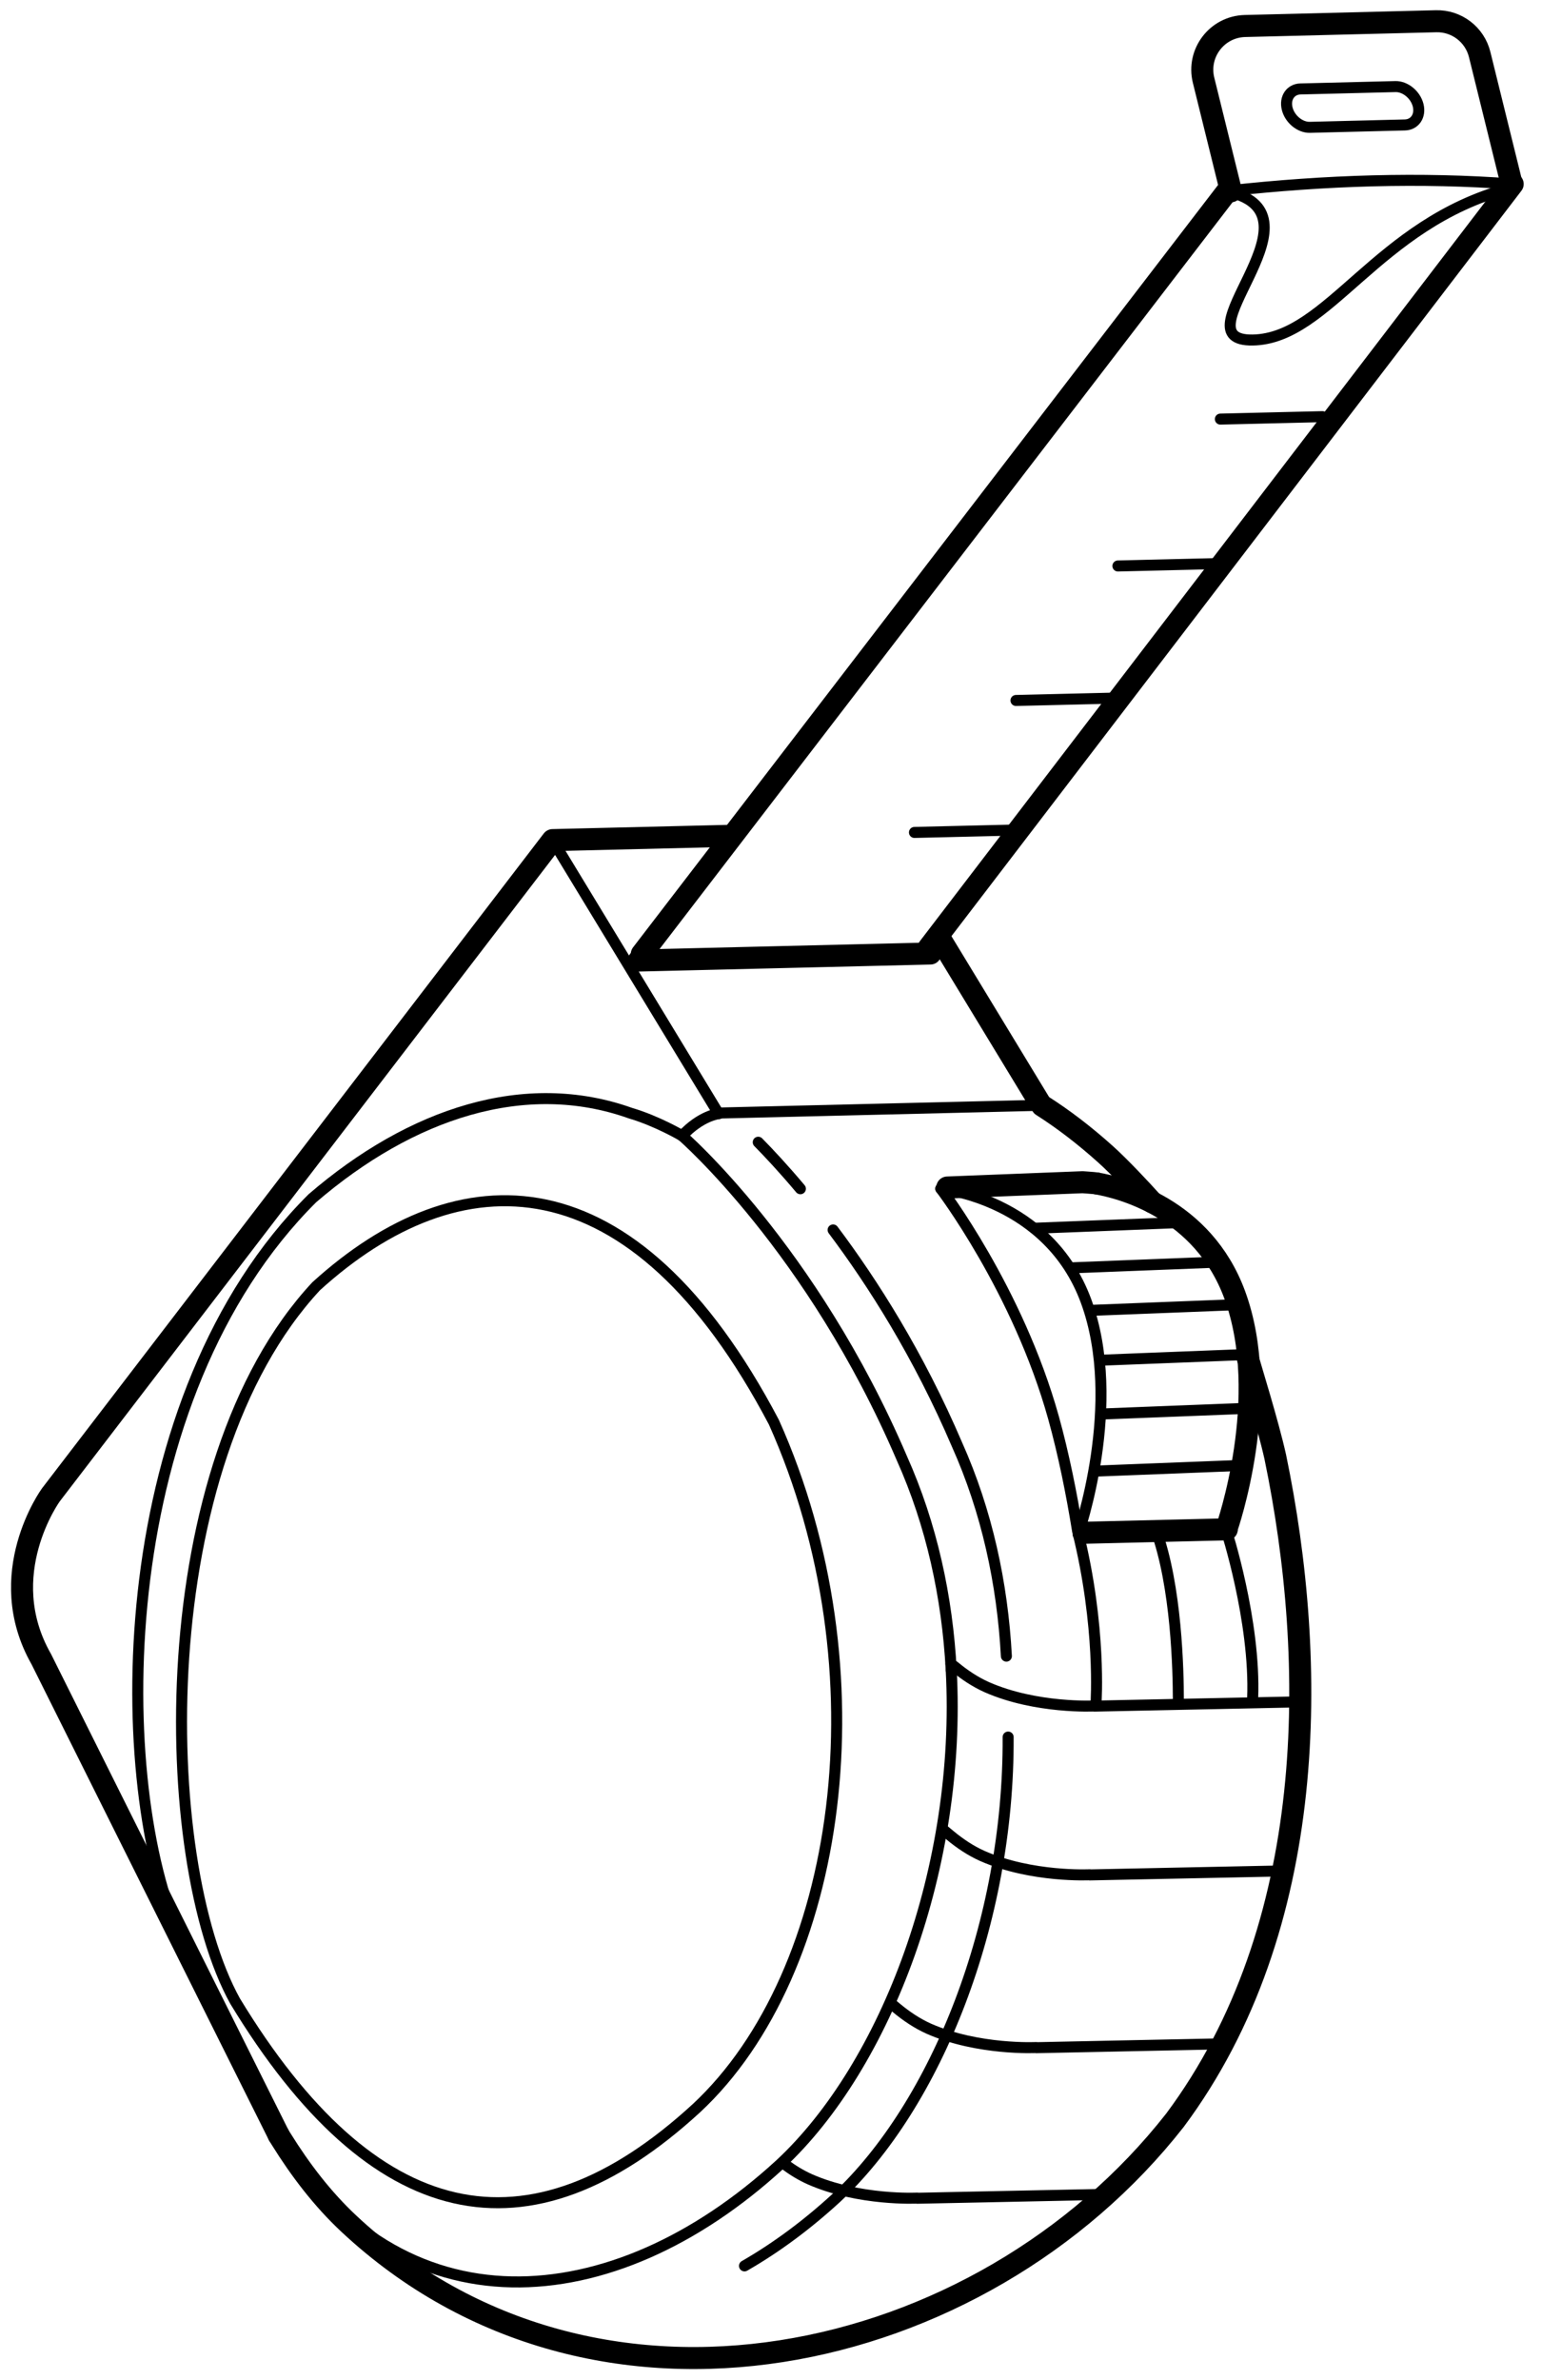 <svg width="70" height="108" viewBox="0 0 70 108" fill="none" xmlns="http://www.w3.org/2000/svg">
<path d="M68.625 8.362L67.17 2.472C66.946 1.568 66.124 0.94 65.193 0.964L56.515 1.18C55.246 1.212 54.333 2.409 54.637 3.641L55.882 8.68" stroke="black" stroke-linecap="round" stroke-linejoin="round"/>
<path fill-rule="evenodd" clip-rule="evenodd" d="M63.346 3.929L59.033 4.036C58.584 4.048 58.313 4.449 58.432 4.927V4.927C58.55 5.406 59.014 5.789 59.463 5.778L63.776 5.67C64.225 5.659 64.496 5.258 64.378 4.779V4.779C64.259 4.3 63.795 3.918 63.346 3.929Z" stroke="black" stroke-width="0.5" stroke-linecap="round" stroke-linejoin="round"/>
<path d="M56.019 8.769C60.098 9.97 53.431 15.489 56.87 15.429C60.31 15.37 62.497 10.156 68.475 8.555" stroke="black" stroke-width="0.5" stroke-linecap="round" stroke-linejoin="round"/>
<path fill-rule="evenodd" clip-rule="evenodd" d="M35.131 64.534C28.706 52.332 20.809 52.504 14.354 58.364C6.798 66.474 7.098 84.354 10.673 90.804C16.942 101.127 23.989 102.664 31.612 95.665C38.226 89.513 40.18 75.802 35.131 64.534Z" stroke="black" stroke-width="0.5" stroke-linecap="round" stroke-linejoin="round"/>
<path d="M52.311 54.559C51.757 53.942 50.818 52.945 50.196 52.386C49.235 51.522 48.271 50.784 47.305 50.17" stroke="black" stroke-linecap="round" stroke-linejoin="round"/>
<path d="M12.645 96.87L12.65 96.883C12.65 96.883 12.691 96.95 12.761 97.062C13.63 98.459 14.637 99.783 15.839 100.906C27.003 111.337 44.52 107.461 53.339 96.208C59.88 87.425 59.819 75.402 57.892 66.11C57.551 64.58 56.764 62.066 56.596 61.463" stroke="black" stroke-linecap="round" stroke-linejoin="round"/>
<path d="M30.967 51.538C30.967 51.538 29.839 50.87 28.619 50.511C23.84 48.808 18.671 50.511 14.182 54.371C5.099 63.408 5.011 80.375 8.038 87.598" stroke="black" stroke-width="0.5" stroke-linecap="round" stroke-linejoin="round"/>
<path d="M43.181 75.768C43.66 84.696 40.245 93.715 35.413 98.209C27.79 105.208 18.117 105.882 12.645 96.87" stroke="black" stroke-width="0.5" stroke-linecap="round" stroke-linejoin="round"/>
<path d="M30.967 51.538C30.967 51.538 36.858 56.643 40.936 66.16C42.297 69.196 43.003 72.476 43.18 75.768" stroke="black" stroke-width="0.5" stroke-linecap="round" stroke-linejoin="round"/>
<path d="M37.819 55.81C39.623 58.212 41.698 61.474 43.441 65.542C44.801 68.578 45.508 71.857 45.685 75.149" stroke="black" stroke-width="0.5" stroke-linecap="round" stroke-linejoin="round"/>
<path d="M34.421 51.831C34.915 52.332 35.574 53.037 36.334 53.941" stroke="black" stroke-width="0.5" stroke-linecap="round" stroke-linejoin="round"/>
<path d="M32.621 50.534C32.621 50.534 31.813 50.623 30.967 51.538" stroke="black" stroke-width="0.5" stroke-linecap="round" stroke-linejoin="round"/>
<path d="M45.765 78.822C45.808 87.239 42.511 95.504 37.954 99.743C36.62 100.967 35.223 101.998 33.797 102.818" stroke="black" stroke-width="0.5" stroke-linecap="round" stroke-linejoin="round"/>
<path d="M33.233 37.925L25.084 38.121L2.307 67.835C2.307 67.835 -0.318 71.442 1.873 75.285L12.651 96.883" stroke="black" stroke-linecap="round" stroke-linejoin="round"/>
<path d="M55.737 8.638L29.135 43.292" stroke="black" stroke-linecap="round" stroke-linejoin="round"/>
<path d="M68.669 8.351L42.155 43.011" stroke="black" stroke-linecap="round" stroke-linejoin="round"/>
<path d="M47.175 50.003L42.722 42.671" stroke="black" stroke-linecap="round" stroke-linejoin="round"/>
<path d="M32.621 50.534L25.083 38.121" stroke="black" stroke-width="0.5" stroke-linecap="round" stroke-linejoin="round"/>
<path d="M42.236 43.267L29.002 43.585" stroke="black" stroke-linecap="round" stroke-linejoin="round"/>
<path d="M47.305 50.153L32.737 50.503" stroke="black" stroke-width="0.5" stroke-linecap="round" stroke-linejoin="round"/>
<path d="M68.669 8.351C64.51 8.04 60.199 8.172 55.765 8.661" stroke="black" stroke-width="0.5" stroke-linecap="round" stroke-linejoin="round"/>
<path d="M46.148 37.663L41.512 37.773" stroke="black" stroke-width="0.5" stroke-linecap="round" stroke-linejoin="round"/>
<path d="M50.757 31.674L46.121 31.785" stroke="black" stroke-width="0.5" stroke-linecap="round" stroke-linejoin="round"/>
<path d="M55.385 25.571L50.748 25.682" stroke="black" stroke-width="0.5" stroke-linecap="round" stroke-linejoin="round"/>
<path d="M60.035 18.906L55.399 19.017" stroke="black" stroke-width="0.5" stroke-linecap="round" stroke-linejoin="round"/>
<path d="M43.167 75.508L43.32 75.614C43.77 75.988 44.258 76.317 44.792 76.556C47.035 77.544 49.668 77.411 49.668 77.411L49.67 77.418L58.586 77.233" stroke="black" stroke-width="0.5" stroke-linecap="round" stroke-linejoin="round"/>
<path d="M42.895 83.087L43.12 83.274C43.569 83.647 44.057 83.977 44.592 84.216C46.834 85.203 49.468 85.07 49.468 85.07L49.469 85.077L58.385 84.893" stroke="black" stroke-width="0.5" stroke-linecap="round" stroke-linejoin="round"/>
<path d="M40.47 90.927L40.694 91.114C41.144 91.487 41.632 91.817 42.166 92.056C44.409 93.043 47.042 92.91 47.042 92.91L47.044 92.917L55.508 92.742" stroke="black" stroke-width="0.5" stroke-linecap="round" stroke-linejoin="round"/>
<path d="M35.622 98.207C35.978 98.472 36.357 98.706 36.762 98.887C39.005 99.875 41.638 99.742 41.638 99.742L41.64 99.749L50.555 99.565" stroke="black" stroke-width="0.5" stroke-linecap="round" stroke-linejoin="round"/>
<path d="M55.691 69.396L49.277 69.55" stroke="black" stroke-linecap="round" stroke-linejoin="round"/>
<path d="M53.493 77.151C53.49 75.81 53.415 71.993 52.462 69.388" stroke="black" stroke-width="0.5" stroke-linecap="round" stroke-linejoin="round"/>
<path d="M55.65 69.383C55.65 69.383 57.004 73.557 56.865 77.064" stroke="black" stroke-width="0.5" stroke-linecap="round" stroke-linejoin="round"/>
<path d="M42.708 53.938C42.708 53.938 46.209 58.522 47.828 64.341C48.288 65.999 48.645 67.778 48.919 69.475C50.001 73.82 49.755 77.269 49.755 77.269" stroke="black" stroke-width="0.5" stroke-linecap="round" stroke-linejoin="round"/>
<path d="M47.011 55.732L53.697 55.471" stroke="black" stroke-width="0.5" stroke-linecap="round" stroke-linejoin="round"/>
<path d="M49.986 61.721L56.595 61.463" stroke="black" stroke-width="0.5" stroke-linecap="round" stroke-linejoin="round"/>
<path d="M50.027 64.162L56.64 63.904" stroke="black" stroke-width="0.5" stroke-linecap="round" stroke-linejoin="round"/>
<path d="M49.772 66.752L56.283 66.498" stroke="black" stroke-width="0.5" stroke-linecap="round" stroke-linejoin="round"/>
<path d="M48.61 57.531L55.296 57.27" stroke="black" stroke-width="0.5" stroke-linecap="round" stroke-linejoin="round"/>
<path d="M49.519 59.46L56.133 59.202" stroke="black" stroke-width="0.5" stroke-linecap="round" stroke-linejoin="round"/>
<path d="M48.942 69.624C48.942 69.624 51.015 63.692 49.303 59.04C47.592 54.388 42.707 53.938 42.707 53.938" stroke="black" stroke-width="0.5" stroke-linecap="round" stroke-linejoin="round"/>
<path d="M49.771 53.698C49.698 53.682 49.145 53.645 49.145 53.645L43.002 53.885" stroke="black" stroke-linecap="round" stroke-linejoin="round"/>
<path d="M55.69 69.339C55.69 69.339 57.763 63.407 56.051 58.755C54.603 54.817 50.881 53.89 49.772 53.698" stroke="black" stroke-linecap="round" stroke-linejoin="round"/>
</svg>
